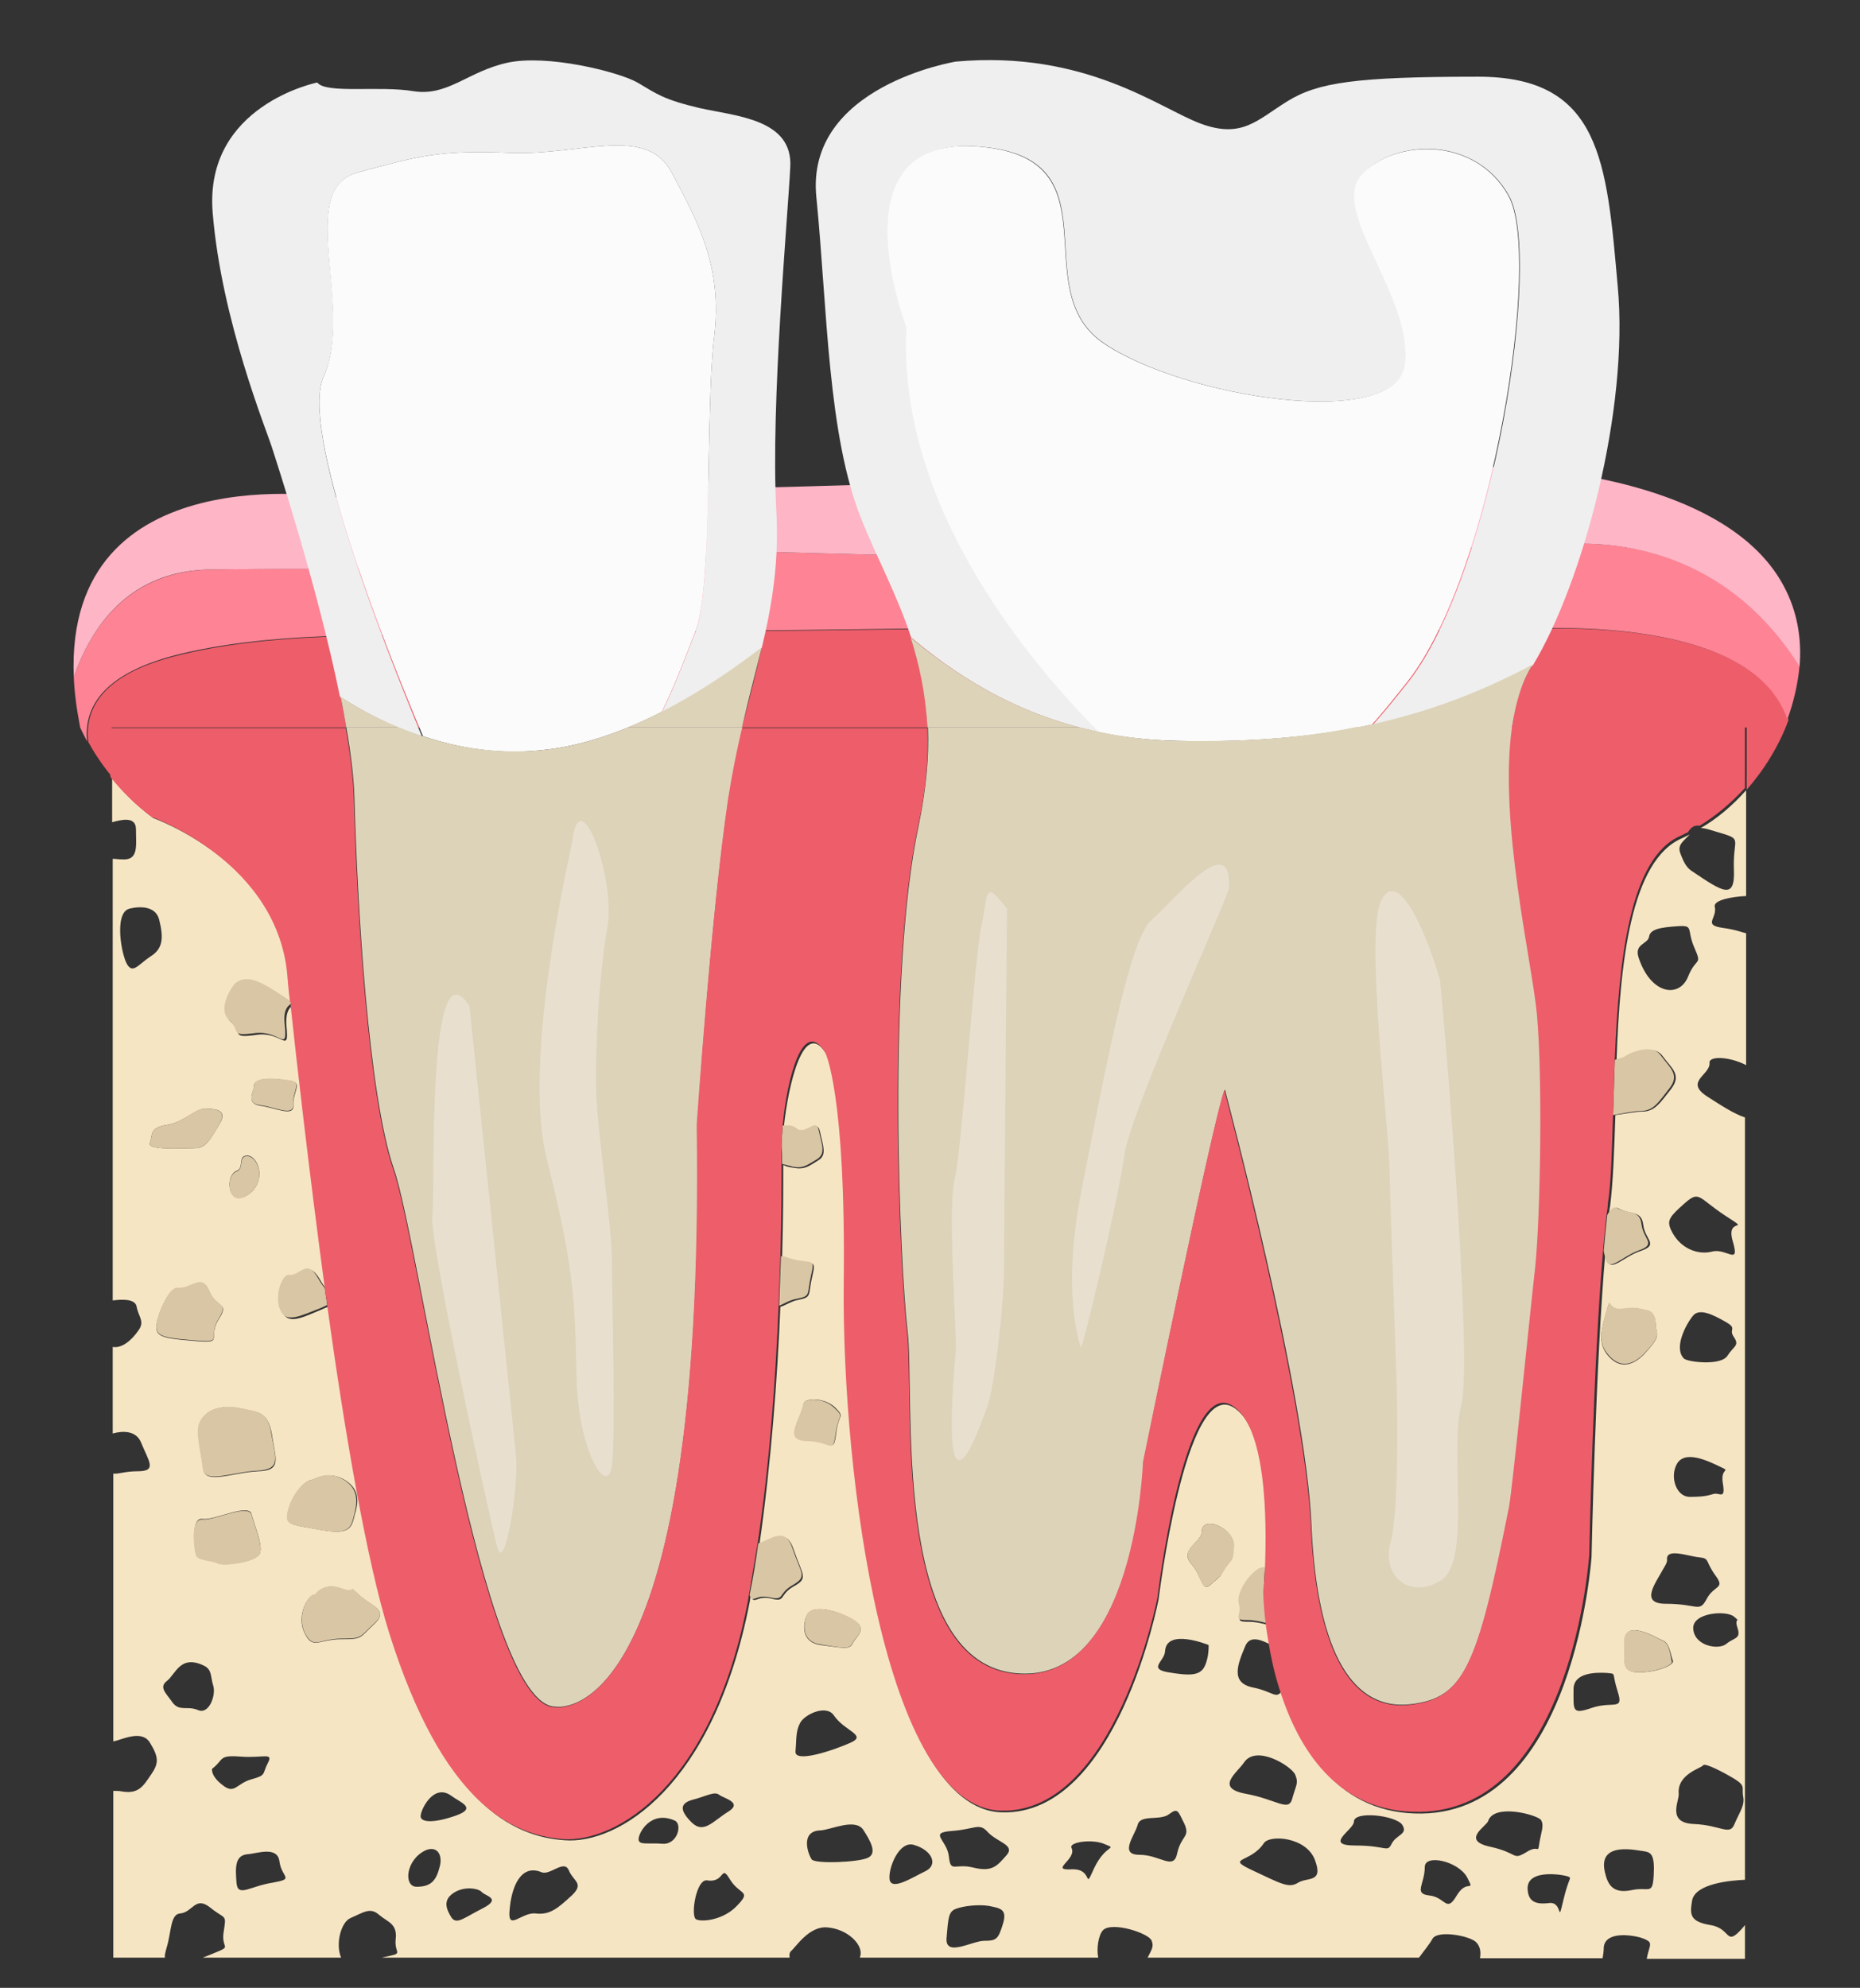 <?xml version="1.0" encoding="utf-8"?>
<!-- Generator: Adobe Illustrator 25.0.0, SVG Export Plug-In . SVG Version: 6.00 Build 0)  -->
<svg version="1.1" id="Livello_2" xmlns="http://www.w3.org/2000/svg" xmlns:xlink="http://www.w3.org/1999/xlink" x="0px" y="0px"
	 width="320.1px" height="342.1px" viewBox="0 0 320.1 342.1" style="enable-background:new 0 0 320.1 342.1;" xml:space="preserve"
	>
<rect x="0" y="0" width="320.1" height="342.1" fill="#333333" stroke="none"/>
<style type="text/css">
	.st0{fill:#EE5D6A;}
	.st1{fill:#FE8394;}
	.st2{fill:#FEB5C6;}
	.st3{fill:#EFEFEF;}
	.st4{fill:#FBFBFB;}
	.st5{fill:#F6E5C3;}
	.st6{fill:#DDD3B9;}
	.st7{fill:#D9C6A4;}
	.st8{fill:#E8DFCF;}
</style>
<path class="st0" d="M59.6,125.2c-0.3-1.7-0.6-3.5-1-5.3c2.7,1.8,6.1,3.7,10.1,5.3H108c9-3.7,17.2-9.2,23.1-13.8
	c-1,4.5-2.2,9-3.4,13.8h31.9c-0.2-5.9-1.3-10.9-2.9-15.5c6.2,5.2,15.7,12,29.2,15.5h47.5c11.1-2.1,20.7-5.7,30.3-10.8
	c-0.1,0.1-0.2,0.3-0.2,0.4c-1.7,2.8-2.8,6.3-3.3,10.4h40.4v10.7c3-3.4,5.6-7.6,7.2-12c-6.9-20.2-51-15.2-51-15.2s-78.9-1-90.9-0.6
	c-12,0.3-46.1,0.6-46.1,0.6l-7.8,4.2c0,0-51.6-7.8-81.8,0c-12.6,3.2-15.7,9.1-15,14.8c0.8,1.5,2.2,3.7,4,5.9v-8.4H59.6z"/>
<path class="st1" d="M265.8,94.1c0,0-100,1.6-103.9,1.6c-3.9,0-39.9-1-39.9-1l-5.2,4.2c0,0-33.8-0.3-35.1-0.6
	C80.3,98,64.1,97.6,36.5,98c-14,0.2-20.6,9.4-23.8,18.5c0.1,2.7,0.5,5.6,1.1,8.7c0,0,0.4,0.9,1.2,2.4c-0.6-5.7,2.5-11.5,15-14.8
	c30.2-7.8,81.8,0,81.8,0l7.8-4.2c0,0,34.1-0.3,46.1-0.6c12-0.3,90.9,0.6,90.9,0.6s44.2-4.9,51,15.2c1.1-3,1.8-6.1,2.1-9.2
	C293.2,88.3,265.8,94.1,265.8,94.1z"/>
<path class="st2" d="M307,100.9c-8.4-15.9-34.4-19.8-47.1-20.5C247.3,79.8,132,84.3,123.2,84c-8.8-0.3-65.6,1.6-65.6,1.6
	S11.1,78,12.7,116.5c3.2-9.1,9.8-18.4,23.8-18.5c27.6-0.3,43.8,0,45.1,0.3c1.3,0.3,35.1,0.6,35.1,0.6l5.2-4.2c0,0,36,1,39.9,1
	c3.9,0,103.9-1.6,103.9-1.6s27.4-5.8,44,20.6C310.1,109.9,309.3,105.2,307,100.9z"/>
<path class="st3" d="M136,28.8c0.5-8.3-9.3-8.8-15.6-10.2c-6.3-1.5-7.3-2.4-10.7-4.4c-3.4-1.9-15.6-4.9-22.4-3.4
	c-6.8,1.5-10.2,5.8-16.1,4.9c-5.8-1-15.1,0.5-16.6-1.5c0,0-19.5,3.9-18,22.4c1.5,18.5,9.3,37.5,10.2,40.4
	c0.7,2.2,7.9,24.1,11.7,42.9c3.6,2.3,8.4,5,14.1,6.8C66.2,111.3,51.5,74,55.7,64.8c5.4-11.7-4.9-32.1,5.8-35.1
	c10.7-2.9,14.1-3.9,26.3-3.4c12.2,0.5,23.4-4.9,27.8,3.4s8.8,16.1,7.3,28.3s-0.2,42.9-3.2,50.7c-1.5,3.8-3.4,9-5.8,13.9
	c6.7-3.4,12.6-7.5,17.2-11.1c1.8-7.5,3-14.9,2.5-23.7C132.6,69.7,135.6,37.1,136,28.8z"/>
<path class="st4" d="M122.9,58c1.5-12.2-2.9-20-7.3-28.3s-15.6-2.9-27.8-3.4c-12.2-0.5-15.6,0.5-26.3,3.4
	c-10.7,2.9-0.5,23.4-5.8,35.1c-4.2,9.2,10.6,46.5,17.1,61.9c6,2,12.9,3.2,20.4,2.4c7.2-0.7,14.2-3.3,20.7-6.6
	c2.4-4.9,4.3-10.1,5.8-13.9C122.7,100.9,121.4,70.2,122.9,58z"/>
<path class="st3" d="M278.4,49.2c-1.9-21.4-2.9-36-24-36c-21.1,0-27.6,1-32.8,4.2c-5.2,3.2-7.8,6.5-14.9,3.9
	c-7.1-2.6-19.8-12.7-42.2-10.7c0,0-26,4.2-24,23.4c1.9,19.2,1.9,40.9,7.8,55.5c2.7,6.7,6.1,12.9,8.5,20.2
	c6.7,5.6,17.1,13.1,32.4,16.3c-13-13.1-34.7-39.6-33.1-69.6c0,0-12.7-32.8,12-31.2s8.1,24.4,21.8,33.8c13.6,9.4,50.7,15.3,52,3.6
	c1.3-11.7-13-26.3-7.5-32.5c5.5-6.2,19.5-6.8,25.3,3.6c5.8,10.4-2.6,64.6-17.2,83.5c-2.3,2.9-4.3,5.4-6.2,7.5
	c9.9-2.2,18.7-5.6,27.5-10.2C272.4,100.3,280.4,70.5,278.4,49.2z"/>
<path class="st4" d="M259.6,33.7c-5.8-10.4-19.8-9.7-25.3-3.6c-5.5,6.2,8.8,20.8,7.5,32.5c-1.3,11.7-38.3,5.8-52-3.6
	c-13.6-9.4,2.9-32.1-21.8-33.8s-12,31.2-12,31.2c-1.6,29.9,20.1,56.5,33.1,69.6c4.2,0.9,8.7,1.4,13.6,1.5
	c12.9,0.3,23.7-0.7,33.4-2.8c1.9-2.1,3.9-4.6,6.2-7.5C257,98.3,265.4,44,259.6,33.7z"/>
<path class="st5" d="M294.2,182.9c-0.1-1.2,3.4-1.1,6.3,0.4v-22.7c-0.6-0.1-1.7-0.6-3.9-0.9c-3.7-0.5-1-1.6-1.5-3.7
	c-0.2-1.1,3-1.7,5.4-1.8v-18.2c-2.3,2.6-5,4.9-7.8,6.5c0.9,0,2.1,0.5,3.9,1c3.2,1,1.6,1,1.8,6.2c0.2,5.2-1.9,3.8-7.1,0.3
	c-1-0.6-1.5-1.5-2.1-3.1c-0.6-1.5,0.5-2.1,1.6-3.3c-0.4,0.2-0.8,0.4-1.2,0.6c-9,3.7-10.8,21.6-11.4,38.3c0.7-0.3,1.3-0.3,1.7-0.6
	c0.8-0.5,4.7-2.3,6.2-0.2c1.5,2.1,3.4,3.2,1.5,5.7c-1.9,2.4-2.8,3.9-5,3.9c-1.2,0-3,0.4-4.6,0.6c-0.2,6.2-0.4,11.7-0.9,15.6
	c-0.1,0.5-0.2,1.1-0.2,1.7c0.5-1,1.1-1.6,1.7-1.2c1.9,1.1,3.9,0.2,4.2,2.8c0.3,2.6,2.8,3.4-0.5,4.5c-3.2,1.1-5.4,4.1-5.8,1
	c-0.1-0.4-0.1-0.7-0.2-1c-1.7,19.2-2.4,52.6-2.4,52.6s-2.9,43.8-29.2,44.2c-14.2,0.2-20.9-10.9-24.1-21.1c-1,1.5-1.5,0.1-5-0.6
	c-3.9-0.8-2.6-4-1.3-7.1c0.8-2,2.9-1,4.3-0.3c-0.2-1.2-0.4-2.4-0.5-3.4c-0.9-0.2-1.9-0.5-3.2-0.5c-2.8,0-0.8-0.6-1.5-2.8
	c-0.6-2.1,2.4-6.1,4.1-6.3c0.1,0,0.3,0,0.4,0c0.4-7.9,0.3-24.5-5.8-27.9c-8.1-4.5-12.7,33.1-12.7,33.1s-7.1,37.3-27,36.7
	c-19.8-0.6-27.3-57.5-27-90.6c0.3-33.1-3.2-39.9-3.2-39.9c-3.8-6.3-6.5,5-7.3,12.5c0.9-0.1,1.7,0,2.1,0.3c1.7,1.7,3.6-1.9,4.1,0.5
	c0.5,2.4,1.3,4.1-0.3,5c-1.6,1-2.3,1.6-4.1,1.3c-0.6-0.1-1.3-0.2-1.9-0.5c0,3.5,0,9-0.2,15.9c0.2-0.1,0.4-0.1,0.5,0
	c4.6,1.7,5.5-0.2,4.7,3.2c-0.8,3.4,0,3.6-2.4,4.1c-1.2,0.2-2.3,1-3.1,1.2c-0.5,12.2-1.6,26.9-3.6,40.9c2.2-0.6,4.6-3.1,5.9,0.9
	c1.5,4.4,2.6,4.9,0,6.3c-2.6,1.5-1.3,2.8-3.9,2.1c-2.5-0.6-2.9,1.2-3.5-0.5c-0.1,0.4-0.1,0.8-0.2,1.2c-6.2,31.8-22.7,41.6-31.8,40.9
	c-9.1-0.6-20.8-6.5-29.9-35.4c-3.9-12.4-7.7-34.9-10.7-56.5c-0.3,0.2-0.7,0.3-1.1,0.5c-3.6,1.5-6,2.8-7,0.3c-1-2.4,0.3-6.2,1.6-6
	c1.8,0.2,2.9-2.9,4.9,0.5c0.4,0.7,0.8,1.3,1.2,1.8c-2.9-20.8-5-40.4-5.9-48.8c-0.4,0.3-1.2,0.9-1,3.5c0.5,5-0.8,0.8-5.2,1.5
	c-4.4,0.6-2.3-0.3-4.4-2.3c-2.1-1.9,0.6-5.9,1.1-6.3c1.9-1.6,4.4-0.3,8,2.1c0.7,0.5,1.2,0.8,1.4,1c-0.3-2.5-0.4-3.9-0.4-3.9
	c-1.3-20.1-23.4-27.9-23.4-27.9c-3-2.2-5.3-4.6-7.1-6.9v7.6c1.5-0.4,4.1-1.1,4.1,1.2c0,2.9,0.5,5.4-2.4,5.2c-0.6,0-1.1-0.1-1.6-0.1
	v76c1.6-0.2,3.8-0.3,4.1,1c0.3,1.8,1.5,2.6,0.3,4.2c-1.1,1.6-2.8,3.1-4.4,2.8v14.9c1.4-0.4,4-0.7,4.9,1.6c1.3,3.2,2.8,4.9-0.6,4.9
	c-2.2,0-3.2,0.5-4.2,0.4v46.1c1.5-0.3,4.9-2.1,6.3,0.2c1.6,2.6,1.5,3.6,0.2,5.5c-1.3,1.9-2.1,3.4-5,2.9c-0.5-0.1-1-0.1-1.5-0.1v28.7
	h8.9c-0.1-0.3,0-0.7,0.3-1.8c0.8-2.6,0.6-5.7,2.3-5.8c2.2-0.2,2.6-3.1,5.2-1c2.6,2.1,2.8,1,2.3,4.1c-0.5,3.1,1.6,2.4-1.6,3.7
	c-0.8,0.3-1.4,0.6-2,0.8h23.8c-1-2.4,0-6.1,1.6-6.8c2.3-1,3.4-1.9,4.9-0.6s3.2,1.5,2.9,4.2c-0.3,2.8,1.8,2.3-2.4,3.2h70.2
	c-0.1-0.5,0-0.9,0.2-1.1c0.8-0.6,3.1-4.4,6.3-4.1c3.5,0.3,6,2.9,5.7,4.7c0,0.2-0.1,0.3-0.1,0.5H189c-0.3-1.5,0-3.8,0.8-4.7
	c1.5-1.6,8,0.5,8.4,1.8c0.4,1,0,1.5-0.7,2.9h46.7c0.8-1.1,1.8-2.3,2.3-3.2c0.8-1.6,6.3-0.6,7.5,0.5c0.7,0.7,0.9,1.6,0.7,2.8h21.1
	c0.1-0.6,0.2-1.2,0.2-1.9c0.3-2.9,5.2-1.9,5.2-1.9s1.5,0.2,2.4,0.8c0.8,0.5,0.1,1.3-0.2,3.1h16.9v-5.8c-0.2,0.2-0.3,0.4-0.5,0.6
	c-2.9,3.2-1.8,0-5.4-0.6c-3.6-0.6-3.6-1.8-3.2-4.2c0.5-3,6.8-3.5,9.1-3.6V192.3c-1.9-0.6-4.3-2.2-6.5-3.6
	C289.8,186.1,294.4,185,294.2,182.9z M43.7,187.1c-0.2-1.9,3.9-1.5,6.2-1.1c2.3,0.3,0.5,1.8,0.6,4.1c0.2,2.3-3.1,0.5-5.7,0.2
	C42.2,189.9,43.7,187.7,43.7,187.1z M40.7,201.5c1.3-0.5,0.3-2.3,1.5-2.6c1.4-0.4,2.9,1.9,2.3,4.2c-0.6,2.3-3.4,3.9-4.4,2.6
	C39.1,204.5,39.4,202,40.7,201.5z M41.9,242.5c2.4,0.6,4.2,0.3,4.9,4.4c0.6,4.1,1.8,6.2-2.4,6.3c-4.2,0.2-9.1,2.3-9.4-0.3
	c-0.3-2.6-1.1-5.7-0.8-7.3C34.4,243.9,36.5,241.2,41.9,242.5z M44.8,267.1c-0.3,1.8-6.5,2.4-7.3,1.9c-0.8-0.5-3.4-0.5-3.7-1.3
	c-0.3-0.8-1.1-6.7,1.1-6.3c1.9,0.3,8-2.8,8.4-0.8C43.8,262.6,45.1,265.4,44.8,267.1z M21.9,166c-1-1.6-2.3-8.8,0.3-9.6
	c0,0,4.4-1.3,5.2,1.9c0.8,3.2,0.6,5-1.5,6.3C23.8,166,22.9,167.6,21.9,166z M25.8,196.7c0.5-1.3-0.2-2.6,2.9-3.1
	c3.1-0.5,4.9-2.9,6.7-2.8c0.6,0.1,4.1-0.3,2.4,2.6s-2.4,4.2-4.4,4.2C31.5,197.6,25.3,198,25.8,196.7z M26.9,228.5
	c0-1.8,2.1-7,3.7-6.8c2.4,0.2,4.1-2.6,5.4,0.5c1.3,3.1,3.6,1.8,1.6,4.9c-1.9,3.1,1,4.1-3.7,3.7S26.9,230.3,26.9,228.5z M34.1,294.3
	c-1.9-0.8-3.2,0.3-4.4-1.3c-1.1-1.6-2.4-2.6-1-3.7c1.5-1.1,2.3-4.7,6.5-2.6c1.3,0.7,1,1.8,1.5,3.4S36,295.1,34.1,294.3z M38.3,307.2
	c-2.1-1.6-1.8-2.8-1.8-2.8c2.1-1.6,1-2.4,4.9-2.1c3.9,0.3,5.7-0.8,4.7,1.1c-1,1.9-0.2,2.1-2.8,2.8C40.7,306.9,40.4,308.9,38.3,307.2
	z M46.9,324c-3.9,0.6-6,2.6-6.2,0c-0.2-2.6-0.3-4.7,1.9-4.9c1.6-0.1,5.2-1.5,5.5,1.3C48.5,323.2,50.8,323.3,46.9,324z M49.7,259.7
	c0.8-2.9,2.9-4.9,3.9-5c0.6-0.1,2.6-1.6,5.4-0.2c2.8,1.5,2.8,3.7,2.1,6c-0.6,2.3-0.6,3.7-5.8,2.8C50,262.3,48.8,262.6,49.7,259.7z
	 M64.4,279.5c-2.6,2.4-1.9,2.6-5.7,2.6s-4.9,1.9-6.3-1.1c-1.5-3.1,0.8-6.8,1.8-6.5c0,0,1.5-2.3,4.5-1.1c3.1,1.1,0.8-1,3.1,1.1
	C64.1,276.6,67,277,64.4,279.5z M77.6,309c1.6,1.2,4.5,2.1,1,3.4c-3.6,1.3-6,1.3-6.2,0.3C72.2,311.8,74.5,306.8,77.6,309z
	 M75.6,321.5c-0.6,2.3-1.6,3.2-3.9,3.2c-2.3,0-1.9-4.7,1.6-6.3C75.3,317.6,76.3,319.3,75.6,321.5z M83.1,328.4
	c-3.2,1.6-4.5,2.9-5.4,1.6c-0.8-1.3-1.6-2.9,0.3-4.2c1.9-1.3,4.4-0.8,4.9-0.2C83.5,326.3,86.4,326.7,83.1,328.4z M98.4,326.2
	c-2.3,2.1-3.7,3.4-6.2,3.1c-2.4-0.3-4.9,3.2-4.5-0.6c0.3-3.9,1.9-8,5.5-6.5c1.5,0.6,3.9-2.3,4.7-0.3
	C98.7,323.8,100.6,324.1,98.4,326.2z M114,317.3c-2.6-0.2-4.1,0.3-4.1-0.8s2.1-5,6.2-3.2C117.5,313.9,116.6,317.5,114,317.3z
	 M119.3,309.7c2.3-0.6,3.7-1.5,4.5-0.8c0.8,0.6,4.1,1.3,1.5,2.9c-2.6,1.6-4.2,3.9-6.3,1.8C116.9,311.5,117,310.3,119.3,309.7z
	 M126.9,327.9c-2.4,2.6-6.2,2.9-7.1,2.4c-1-0.5,0-7,1.9-6.7c3.1,0.5,2.3-2.9,3.9-0.2C127.3,326.2,129.4,325.3,126.9,327.9z
	 M146.9,278.8c2.6,1.6,0.3,2.9-0.2,4.1c-0.5,1.1-2.1,0.6-5.5,0.2c-3.4-0.5-3-3.6-2.4-5C139.6,275.9,144.3,277.2,146.9,278.8z
	 M138.3,241.6c0.2-1.1,3.6-1.1,5.4,0.6c1.8,1.8,0.6,1,0.2,4.5c-0.5,3.6-0.6,1.3-4.9,1.1C134.7,247.8,137.9,244.2,138.3,241.6z
	 M136.9,301.4c0.2-2.1,0-3.4,0.8-4.9c0.8-1.5,4.5-3.2,5.8-1.3c1.8,2.7,5.8,3.4,2.9,4.7C143.5,301.2,136.7,303.5,136.9,301.4z
	 M149.4,319.7c-1.6,0.8-9.1,1.1-9.7,0.3c-0.6-0.8-2.1-4.9,1.5-5c1.8-0.1,5.8-2.1,7.3-0.2C149.8,316.8,151,318.9,149.4,319.7z
	 M159.3,322c-2.3,1.1-5.8,3.4-6.2,1.5c-0.3-1.9,1.6-6.8,4.2-6C160.4,318.4,161.5,320.9,159.3,322z M172.6,331.1
	c-0.8,2.6-1.1,2.9-3.2,2.9c-2.1,0-6.8,2.9-6.5-0.5c0.3-3.4,0.3-4.5,1.6-5c1.3-0.5,3.9-0.8,5.7-0.5
	C172.1,328.4,173.4,328.5,172.6,331.1z M173.2,319.3c-1.6,1.8-2.4,2.9-5.7,2.1c-3.2-0.8-3.9,1-4.2-1.9c-0.3-2.9-3.6-4.1,0.5-4.4
	c4.1-0.3,4.7-1.5,6.2,0.2C171.7,317.1,174.8,317.5,173.2,319.3z M188.3,321.5c-1.9,4.2,0,0-3.9,0.2c-3.9,0.2,1-1.7,0-3.7
	c-0.5-1,3.7-1.6,5.8-0.6C192.4,318.3,190.3,317.3,188.3,321.5z M202.6,318.9c-0.6,3.1-2.9,0.3-6.5,0.3c-3.6,0-0.8-3.3-0.3-5.2
	c0.5-1.8,3.9-0.6,5.4-1.8c1.5-1.1,1.5-0.6,2.6,1.6C204.9,316.2,203.3,315.8,202.6,318.9z M207.3,286.8c-0.8,1.6-2.6,1.6-6.2,1
	c-3.6-0.6-0.7-1.9-0.6-3.6c0.2-4.1,7.5-1.1,7.5-1.1S208.1,285.2,207.3,286.8z M208.6,272.5c-1.9,1.8-1.5-1-3.6-3.4
	c-2.1-2.4,1.8-3.7,1.8-5.4c0-3.2,5.7-0.6,5.5,2.3c-0.2,2.9-0.2,1.9-1.5,3.9C209.6,271.8,210.6,270.7,208.6,272.5z M214.1,303.3
	c2.1-3.1,8.1,0.6,8.8,2.1c0.6,1.5,0.2,1.6-0.5,4.1c-0.6,2.4-2.6,0.2-8-0.8S212.9,305.1,214.1,303.3z M223.4,324
	c-1.6,1-2.9,0.2-7.8-2.1c-4.9-2.3-0.4-1.2,1.9-4.7c1-1.5,7.3-1.1,8.8,2.9C227.8,324.1,225,323,223.4,324z M239.5,317.3
	c-0.8,1.6-0.8,0.3-6.3,0.3c-5.5,0-0.2-2.7-0.2-4.1c0-1.9,7.1-1.1,8.3,0.5C242.4,315.7,240.3,315.7,239.5,317.3z M282,164.8
	c-0.8-2.4,1.6-2.3,1.8-3.6c0.2-1.3,1.9-1.6,4.9-1.8c2.9-0.2,1.5,0.5,2.9,3.7s0.3,1.5-1.1,5C289,171.8,284.1,171.2,282,164.8z
	 M292.4,268c1.9,0.2,1,0.6,2.8,3.1c1.8,2.4-0.2,1.6-1.5,4.1c-1.3,2.4-1.5,0.8-7,0.8c-4.6,0-1.8-3.5-0.4-6.1c0.3-0.5,0.6-1,0.6-1.4
	C286.6,266.3,290.4,267.8,292.4,268z M298.4,230.1c1,1.5,0,1.5-1.1,3.2c-1.1,1.8-6.9,1.1-7.5,0.5c-1.8-1.8,0.3-5.8,1.5-7.3
	c1.1-1.5,3.6-0.2,5.7,1C299.1,228.7,297.4,228.7,298.4,230.1z M296,252.4c2.1,1,0,0,0.5,2.9c0.5,2.9-0.6,1.5-1.6,1.8
	c-1,0.3-1.8,0.5-4.1,0.5c-2.3,0-3.4-3.3-2.3-5.5C289.8,249.4,293.9,251.4,296,252.4z M276.5,225.6c0.8-2.9,0,0,2.6-0.3
	s2.3-0.2,4.2,0.2c1.9,0.3,1.5,2.4,1.8,3.6c0.3,1.1-0.3,1.9-2.1,3.9c-1.8,1.9-4.3,2.9-6.5,0C274.9,230.8,275.7,228.5,276.5,225.6z
	 M250.7,326.2c-1.8,3.1-1.9,0.3-4.7,0s-0.8-1.9-0.8-4.9c0-2.3,5.8-1,7.3,1.8C253.9,325.9,252.5,323.2,250.7,326.2z M256.4,317.8
	c-5-1.1-0.6-3.5-0.3-4.4c1-3.1,8.4-1.1,9.1-0.2c0.6,1,0,2.1-0.3,4.1c-0.3,1.9,0,0-2.3,1.5C260.2,320.2,261.4,318.9,256.4,317.8z
	 M269,327.2c-1,4.2,0,0-2.4,0.3c-2.4,0.3-3.6-0.3-3.7-2.4c-0.2-3.7,6.7-2.4,7.1-2.1C270.5,323.3,270,323,269,327.2z M270.8,290.7
	c0-2.9,3.9-2.9,5.7-2.8c1.8,0.2,0.8-0.2,1.9,3.2c1.1,3.4-0.8,1.6-4.4,2.8C270.5,295.1,270.8,294.4,270.8,290.7z M284.6,322.7
	c-0.2,3.6-0.8,1.9-3.9,2.6c-3.1,0.6-4-0.9-4.5-3.1c-1.3-5.5,5.7-3.7,6.8-3.6C284.1,318.8,284.8,319.1,284.6,322.7z M282,287.8
	c-3.2,0-2.3-2.3-2.4-4.9c-0.3-4.7,5.5-1,6.7-0.5c1.1,0.5,1.3,2.8,1.6,3.4C288.2,286.5,285.3,287.8,282,287.8z M300,309.2
	c0.3,1.5-0.6,2.6-1.5,4.7c-0.8,2.1-2.3,0.2-7,0c-4.7-0.2-2.5-3.9-2.6-5.2c-0.3-3.4,3.9-4.4,4.2-4.9c0.3-0.5,3.7,1.3,5.5,2.4
	C300.5,307.4,299.7,307.7,300,309.2z M297.1,282.9c-1.3,1.1-5.5,0.4-5.7-2.6c-0.2-2.8,5.7-3.2,7-2.1s0,0,0.6,1.9
	C299.7,282.1,298.4,281.8,297.1,282.9z M298.2,213.6c1.3,4.4-1.1,1.1-3.6,1.8c-2.4,0.6-5.6-0.5-7.1-3.9c-0.6-1.5-0.2-2.1,2.4-4.4
	c2.6-2.3,2.3-1,7,2.1C301.7,212.3,296.9,209.2,298.2,213.6z"/>
<path class="st6" d="M108,125.2h19.7c1.1-4.9,2.3-9.4,3.4-13.8C125.1,116,117,121.5,108,125.2z"/>
<path class="st6" d="M58.6,119.9c0.4,1.8,0.7,3.6,1,5.3h9.1C64.7,123.6,61.3,121.7,58.6,119.9z"/>
<path class="st6" d="M93.2,129.1c-9.3,0.9-17.7-1.1-24.5-3.9h-9.1c0.8,4.5,1.3,8.7,1.4,12.2c0.5,18.5,2.4,51.1,6.8,63.8
	c4.4,12.7,15.1,92.5,27.8,92.5c0,0,25.8,4.9,24.4-100.3c0,0,2.4-36.5,5.4-56c0.7-4.4,1.5-8.4,2.4-12.2H108
	C103.2,127.2,98.2,128.6,93.2,129.1z"/>
<path class="st6" d="M263.7,114.4c-9.6,5.1-19.3,8.7-30.3,10.8h26.8c0.6-4,1.6-7.6,3.3-10.4C263.6,114.7,263.7,114.6,263.7,114.4z"
	/>
<path class="st6" d="M156.7,109.7c1.5,4.6,2.6,9.7,2.9,15.5h26.3C172.4,121.7,163,114.9,156.7,109.7z"/>
<path class="st6" d="M202.8,127.5c-6.2-0.1-11.8-1-16.8-2.3h-26.3c0.2,5-0.3,10.5-1.6,16.9c-5.5,25.7-3.2,76-1.9,87
	c1.3,11-2.9,56.2,18.2,58.8c21.1,2.6,22.4-36.4,22.4-36.4s12-59.1,14-64c0,0,14,52.3,14.9,75c1,22.7,7.5,31.8,16.9,30.8
	c9.4-1,11.7-6.4,17.2-34.1c0.6-3.2,3.6-32.5,4.5-41.2c1-8.8,1.3-32.5,0.3-43.5c-0.8-8.9-6.6-33-4.3-49.4h-26.8
	C224.4,127,214.4,127.7,202.8,127.5z"/>
<path class="st7" d="M48.5,171.3c-3.6-2.4-6-3.7-8-2.1c-0.5,0.4-3.2,4.4-1.1,6.3c2.1,1.9,0,2.9,4.4,2.3c4.4-0.6,5.7,3.6,5.2-1.5
	c-0.3-2.6,0.6-3.2,1-3.5c0-0.2,0-0.4-0.1-0.5C49.7,172.1,49.3,171.8,48.5,171.3z"/>
<path class="st7" d="M49.9,172.3c0,0.2,0,0.3,0.1,0.5C50.2,172.7,50.2,172.6,49.9,172.3z"/>
<path class="st7" d="M33.4,197.6c1.9,0,2.8-1.3,4.4-4.2s-1.8-2.5-2.4-2.6c-1.8-0.2-3.6,2.3-6.7,2.8c-3.1,0.5-2.4,1.8-2.9,3.1
	C25.3,198,31.5,197.6,33.4,197.6z"/>
<path class="st7" d="M44.8,190.2c2.6,0.3,5.8,2.1,5.7-0.2c-0.2-2.3,1.6-3.7-0.6-4.1c-2.3-0.3-6.3-0.8-6.2,1.1
	C43.7,187.7,42.2,189.9,44.8,190.2z"/>
<path class="st7" d="M44.5,203.2c0.6-2.3-0.9-4.6-2.3-4.2c-1.1,0.3-0.2,2.1-1.5,2.6c-1.3,0.5-1.6,2.9-0.6,4.2
	C41.1,207.1,43.8,205.4,44.5,203.2z"/>
<path class="st7" d="M37.6,227c1.9-3.1-0.3-1.8-1.6-4.9c-1.3-3.1-3-0.3-5.4-0.5c-1.6-0.2-3.7,5-3.7,6.8s2.3,1.9,7,2.3
	S35.7,230.1,37.6,227z"/>
<path class="st7" d="M54.7,219.9c-1.9-3.4-3.1-0.3-4.9-0.5c-1.3-0.2-2.6,3.6-1.6,6c1,2.4,3.4,1.1,7-0.3c0.5-0.2,0.8-0.4,1.1-0.5
	c-0.1-1-0.3-1.9-0.4-2.9C55.5,221.2,55.1,220.6,54.7,219.9z"/>
<path class="st7" d="M34.1,245.5c-0.3,1.6,0.5,4.7,0.8,7.3c0.3,2.6,5.2,0.5,9.4,0.3c4.2-0.2,3.1-2.3,2.4-6.3
	c-0.6-4.1-2.5-3.8-4.9-4.4C36.5,241.2,34.4,243.9,34.1,245.5z"/>
<path class="st7" d="M34.9,261.5c-2.3-0.3-1.5,5.5-1.1,6.3c0.3,0.8,2.9,0.8,3.7,1.3c0.8,0.5,7-0.2,7.3-1.9c0.3-1.8-1-4.5-1.5-6.5
	C42.8,258.7,36.8,261.7,34.9,261.5z"/>
<path class="st7" d="M61,260.5c0.6-2.3,0.6-4.5-2.1-6c-2.8-1.5-4.7,0.1-5.4,0.2c-1,0.2-3.1,2.1-3.9,5c-0.8,2.9,0.3,2.6,5.5,3.6
	C60.4,264.2,60.4,262.8,61,260.5z"/>
<path class="st7" d="M61.8,274.4c-2.3-2.1,0,0-3.1-1.1c-3.1-1.1-4.5,1.1-4.5,1.1c-1-0.3-3.2,3.4-1.8,6.5c1.5,3.1,2.6,1.1,6.3,1.1
	s3.1-0.2,5.7-2.6C67,277,64.1,276.6,61.8,274.4z"/>
<path class="st7" d="M138.8,278c-0.5,1.4-1,4.5,2.4,5c3.4,0.5,5,1,5.5-0.2c0.5-1.1,2.8-2.4,0.2-4.1
	C144.3,277.2,139.6,275.9,138.8,278z"/>
<path class="st7" d="M132.5,274.9c2.6,0.6,1.3-0.6,3.9-2.1c2.6-1.5,1.5-1.9,0-6.3c-1.3-4-3.8-1.5-5.9-0.9c-0.4,3-0.9,6-1.5,8.9
	C129.6,276.1,129.9,274.3,132.5,274.9z"/>
<path class="st7" d="M143.8,246.8c0.5-3.6,1.6-2.8-0.2-4.5c-1.8-1.8-5.2-1.8-5.4-0.6c-0.4,2.6-3.6,6.2,0.6,6.3
	C143.2,248.1,143.3,250.4,143.8,246.8z"/>
<path class="st7" d="M137.2,223.5c2.4-0.5,1.6-0.6,2.4-4.1c0.8-3.4-0.1-1.5-4.7-3.2c-0.2-0.1-0.3,0-0.5,0c-0.1,2.6-0.2,5.5-0.3,8.5
	C134.9,224.4,135.9,223.7,137.2,223.5z"/>
<path class="st7" d="M134.6,200.3c0.6,0.2,1.3,0.3,1.9,0.5c1.8,0.3,2.4-0.3,4.1-1.3c1.6-1,0.8-2.6,0.3-5c-0.5-2.4-2.3,1.2-4.1-0.5
	c-0.3-0.3-1.1-0.4-2.1-0.3c-0.1,1.4-0.2,2.7-0.2,3.7C134.6,198,134.6,199,134.6,200.3z"/>
<path class="st7" d="M206.8,263.7c0,1.7-3.9,2.9-1.8,5.4c2.1,2.4,1.6,5.2,3.6,3.4c1.9-1.8,1-0.6,2.3-2.6c1.3-1.9,1.3-1,1.5-3.9
	C212.5,263.1,206.8,260.5,206.8,263.7z"/>
<path class="st7" d="M217.7,269.7c-0.2,0-0.3,0-0.4,0c-1.7,0.2-4.7,4.2-4.1,6.3c0.6,2.1-1.3,2.8,1.5,2.8c1.3,0,2.3,0.3,3.2,0.5
	c-0.4-3.2-0.4-5.3-0.4-5.3S217.5,272.3,217.7,269.7z"/>
<path class="st7" d="M286.2,282.4c-1.1-0.5-7-4.2-6.7,0.5c0.2,2.6-0.8,4.9,2.4,4.9c3.2,0,6.2-1.3,5.8-1.9
	C287.5,285.2,287.4,282.9,286.2,282.4z"/>
<path class="st7" d="M283,232.9c1.8-1.9,2.4-2.8,2.1-3.9c-0.3-1.1,0.2-3.2-1.8-3.6c-1.9-0.3-1.6-0.5-4.2-0.2s-1.8-2.6-2.6,0.3
	c-0.8,2.9-1.6,5.2,0,7.3C278.7,235.8,281.2,234.8,283,232.9z"/>
<path class="st7" d="M276.2,216.2c0.5,3.1,2.6,0.2,5.8-1c3.2-1.1,0.8-1.9,0.5-4.5c-0.3-2.6-2.3-1.7-4.2-2.8
	c-0.6-0.4-1.2,0.3-1.7,1.2c-0.2,1.8-0.4,3.8-0.6,6.1C276,215.5,276.1,215.8,276.2,216.2z"/>
<path class="st7" d="M282.3,191.2c2.3,0,3.1-1.5,5-3.9c1.9-2.4,0-3.6-1.5-5.7c-1.5-2.1-5.4-0.4-6.2,0.2c-0.4,0.3-1,0.3-1.7,0.6
	c-0.1,3.2-0.2,6.4-0.3,9.5C279.3,191.6,281.2,191.2,282.3,191.2z"/>
<path class="st0" d="M260.2,125.2c-2.3,16.4,3.5,40.5,4.3,49.4c1,11,0.6,34.7-0.3,43.5c-1,8.8-3.9,38-4.5,41.2
	c-5.5,27.7-7.8,33.1-17.2,34.1c-9.4,1-15.9-8.1-16.9-30.8c-1-22.7-14.9-75-14.9-75c-1.9,4.9-14,64-14,64s-1.3,39-22.4,36.4
	c-21.1-2.6-16.9-47.7-18.2-58.8c-1.3-11-3.6-61.4,1.9-87c1.4-6.4,1.8-11.9,1.6-16.9h-31.9c-0.9,3.8-1.7,7.8-2.4,12.2
	c-2.9,19.5-5.4,56-5.4,56c1.5,105.2-24.4,100.3-24.4,100.3c-12.7,0-23.4-79.9-27.8-92.5c-4.4-12.7-6.3-45.3-6.8-63.8
	c-0.1-3.5-0.6-7.7-1.4-12.2H19v8.4c1.8,2.3,4.2,4.7,7.1,6.9c0,0,22.1,7.8,23.4,27.9c0,0,0.1,1.4,0.4,3.9c0.3,0.3,0.3,0.4,0.1,0.5
	c0.9,8.5,3.1,28,5.9,48.8c0.1,1,0.3,1.9,0.4,2.9c3,21.7,6.8,44.1,10.7,56.5c9.1,28.9,20.8,34.7,29.9,35.4
	c9.1,0.6,25.7-9.1,31.8-40.9c0.1-0.4,0.1-0.8,0.2-1.2c0.5-2.9,1-5.9,1.5-8.9c2.1-14,3.1-28.7,3.6-40.9c0.1-3,0.2-5.8,0.3-8.5
	c0.2-6.9,0.2-12.5,0.2-15.9c0-1.3,0-2.3,0-2.9c0-1,0.1-2.3,0.2-3.7c0.7-7.6,3.4-18.8,7.3-12.5c0,0,3.6,6.8,3.2,39.9
	c-0.3,33.1,7.1,90,27,90.6c19.8,0.6,27-36.7,27-36.7s4.5-37.7,12.7-33.1c6.1,3.4,6.1,20,5.8,27.9c-0.1,2.6-0.3,4.2-0.3,4.2
	s0,2.1,0.4,5.3c0.1,1,0.3,2.2,0.5,3.4c0.4,2.5,1,5.3,1.9,8.1c3.2,10.2,9.9,21.3,24.1,21.1c26.3-0.3,29.2-44.2,29.2-44.2
	s0.7-33.4,2.4-52.6c0.2-2.3,0.4-4.3,0.6-6.1c0.1-0.6,0.2-1.2,0.2-1.7c0.6-3.9,0.7-9.4,0.9-15.6c0.1-3,0.2-6.2,0.3-9.5
	c0.7-16.7,2.5-34.6,11.4-38.3c0.4-0.2,0.8-0.4,1.2-0.6c0.1-0.1,0.1-0.2,0.2-0.3c0.5-0.7,1.1-0.9,1.8-0.8c2.8-1.7,5.4-3.9,7.8-6.5
	v-10.7H260.2z"/>
<path class="st8" d="M80.8,173.2c0,0,7.5,72.3,8,77.4c0.5,5.1-1.9,20.2-3.2,15.8c-1.2-4.4-11.7-52.6-11.2-57
	C74.9,205.1,73.4,161.3,80.8,173.2z"/>
<path class="st8" d="M98.5,144.7c-0.1,1-8.8,37.3-4.4,54.8s4.9,23.6,5.1,37c0.2,13.4,5.4,21.2,6.1,15.8s0-30,0-35.6
	s-2.4-21.2-2.7-28.7c-0.2-7.5,0.5-20.2,1.9-28.3C106.1,151.8,99.8,133.8,98.5,144.7z"/>
<path class="st8" d="M211.5,152.8c-0.1,1.6-17,38.5-18,46c-1,7.5-7.3,33.9-7.5,33.1s-3.4-9.5,0.2-27.5s8-42.6,11.9-46
	S212,142.5,211.5,152.8z"/>
<path class="st8" d="M173.3,156.4c0,0-0.5,55-0.5,61.6c0,6.6-1.7,20.9-2.9,24.1c-1.2,3.2-3.9,11-5.4,8.8s-0.2-16.6,0-18.5
	s-1.5-24.8-0.2-29.5c1.2-4.6,3.4-38.2,4.6-43.6C170.1,154,169.2,151,173.3,156.4z"/>
<path class="st8" d="M247.8,168.6c0.2,0.8,5.8,64.8,3.7,73.1c-2.2,8.3,1.9,27.3-3.7,30.4c-5.6,3.2-10-1.2-8.5-6.6
	c1.5-5.4,1.2-23.9,1-29c-0.2-5.1-1-28.7-1.2-36s-4.1-39.2-1.5-45.3C240.3,149.1,245.1,159.3,247.8,168.6z"/>
</svg>

